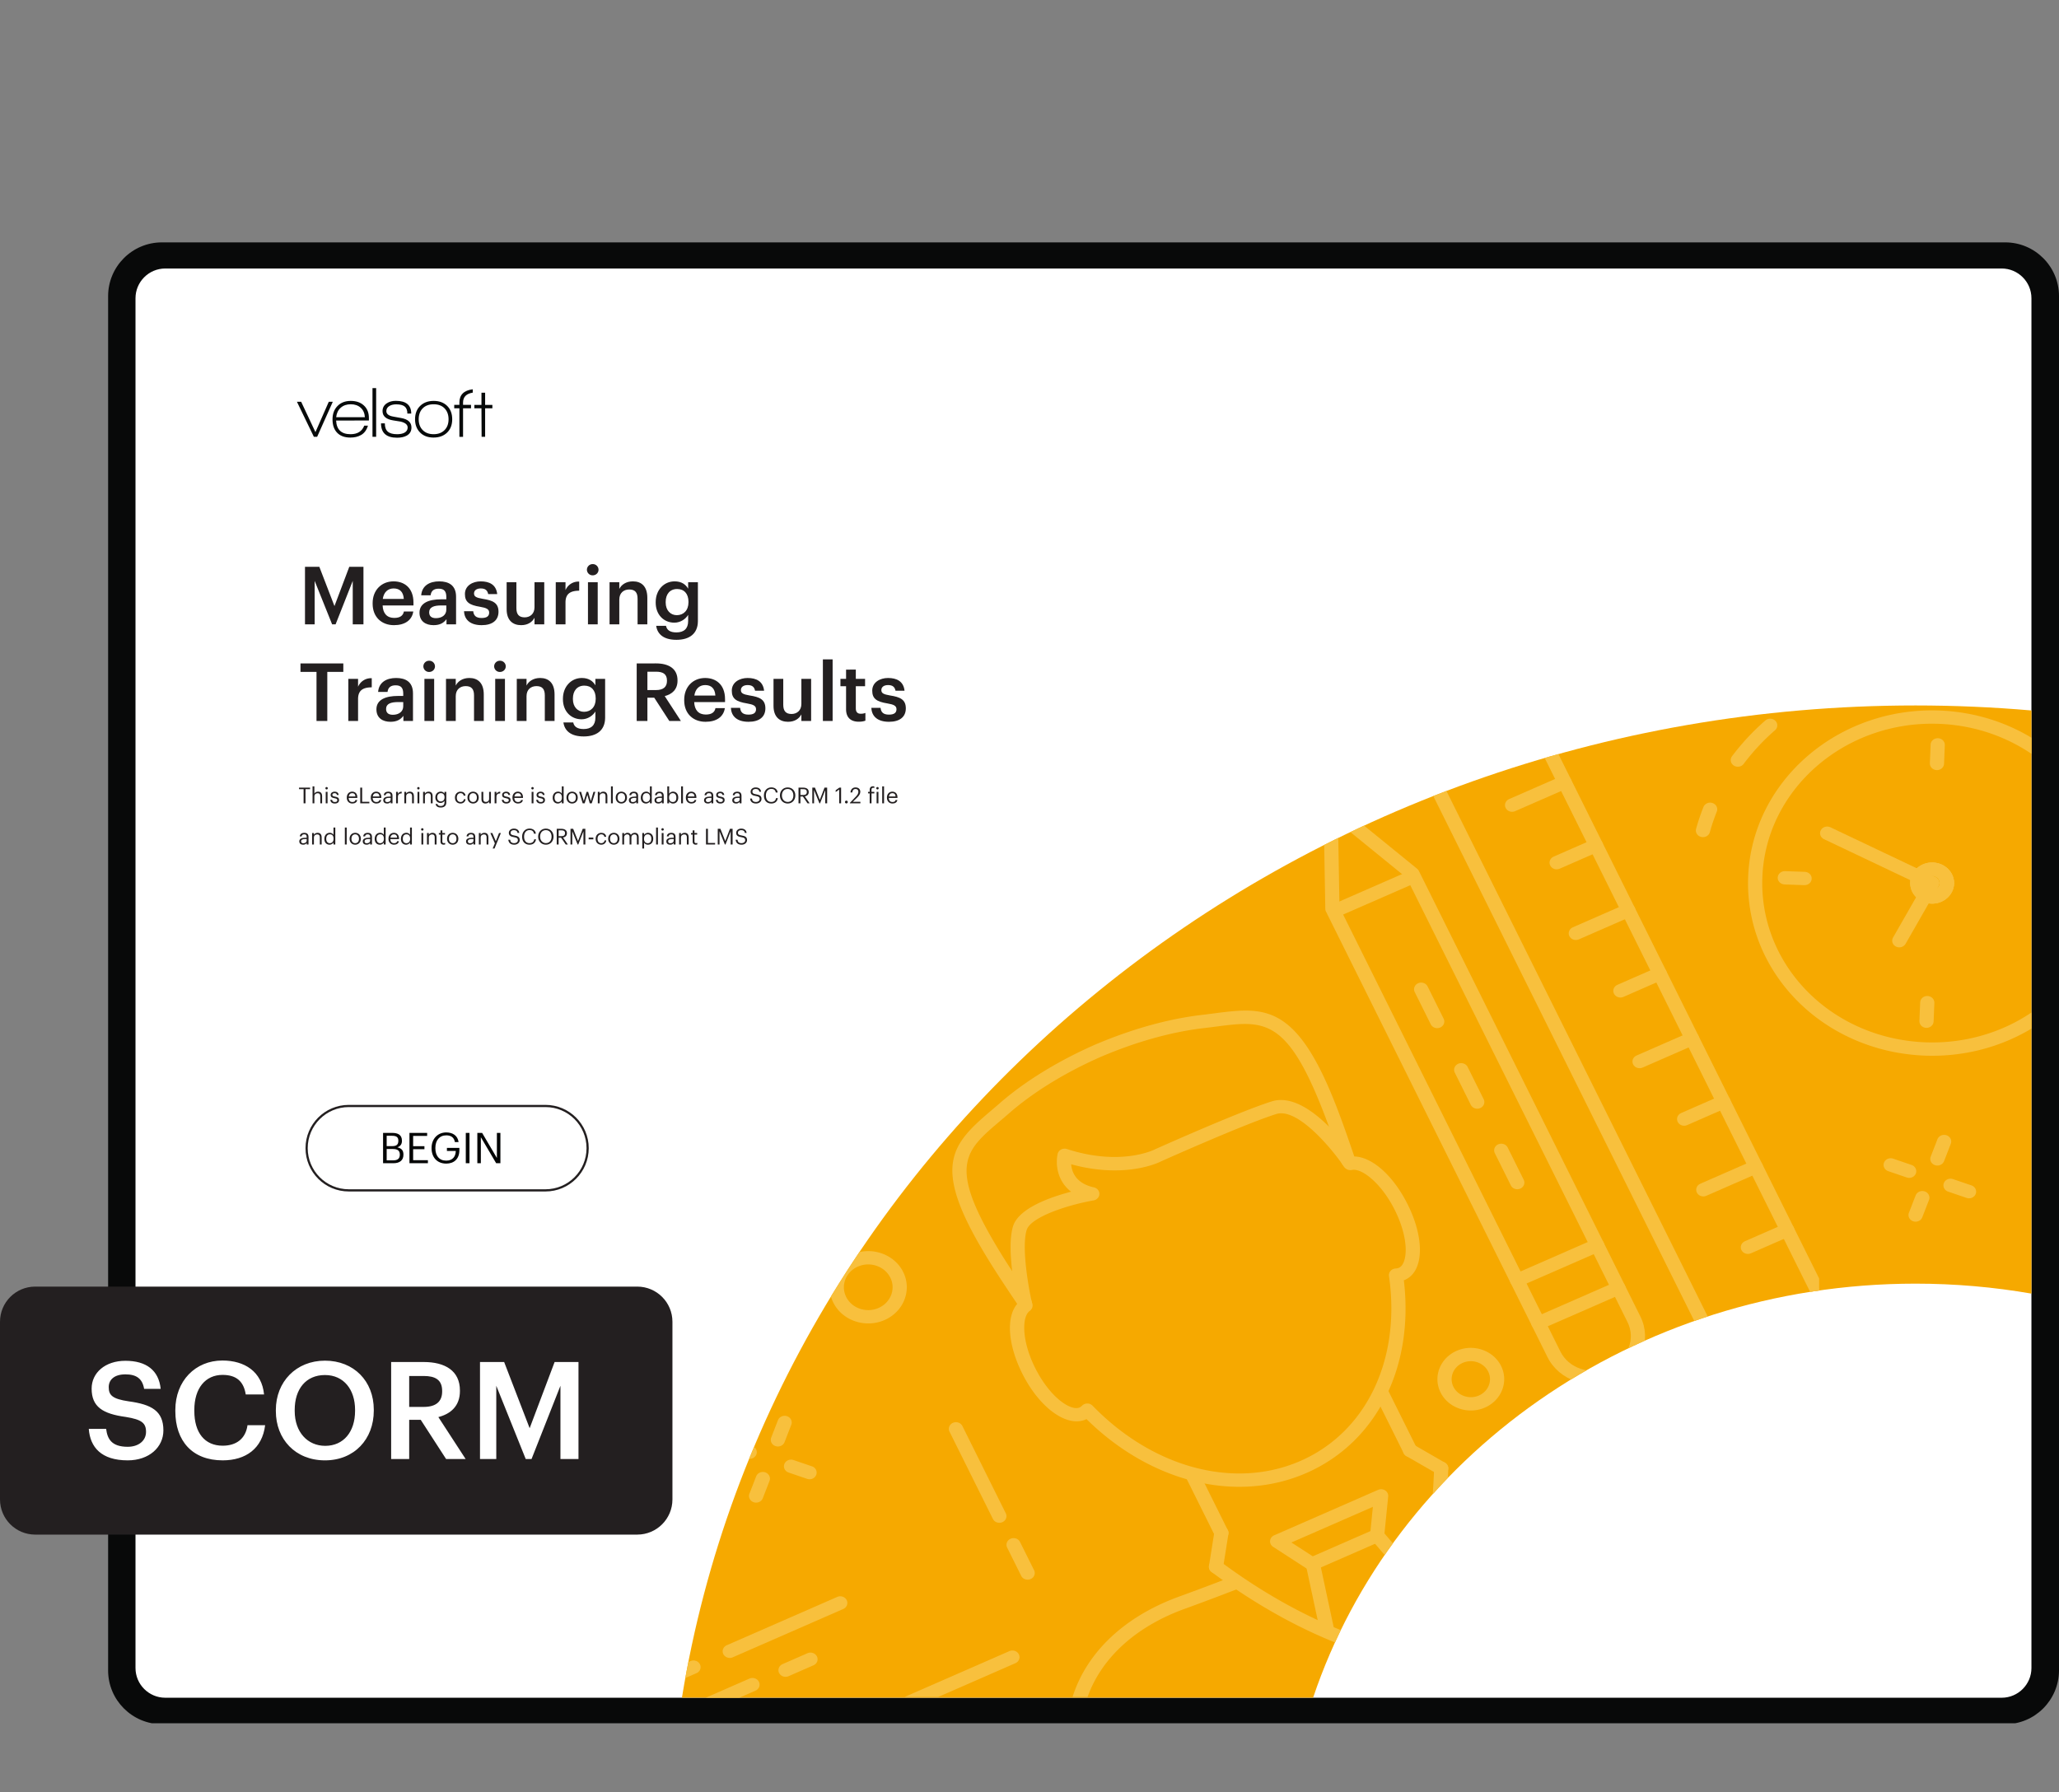 <svg xmlns="http://www.w3.org/2000/svg" xmlns:xlink="http://www.w3.org/1999/xlink" width="1251.275" height="1089.232" viewBox="0 0 938.456 816.924"><rect x="0" y="0" width="938.456" height="816.924" fill="#808080" stroke="none"/><g data-name="Figure"><g data-name="PlacedPDF"><clipPath id="a"><path transform="matrix(1 0 0 -1 0 816.924)" d="M49.276 31.411h889.18v675.032H49.276z"></path></clipPath><g clip-path="url(#a)"><path d="M911.885 778.867H77.768c-11.98 0-21.694-9.712-21.694-21.693V137.02c0-11.982 9.713-21.695 21.694-21.695h834.117c11.981 0 21.694 9.713 21.694 21.695v620.154c0 11.98-9.713 21.693-21.694 21.693" fill="#fff"></path></g><path d="M144.555 199.094h-1.505l-7.719-15.962h1.93l6.51 13.836 6.083-13.836h1.831z" fill="#070a0a"></path><clipPath id="b"><path transform="matrix(1 0 0 -1 0 816.924)" d="M49.276 31.411h889.18v675.032H49.276z"></path></clipPath><g clip-path="url(#b)"><path d="M159.863 184.276c-1.854 0-3.375.523-4.563 1.57-1.19 1.047-1.88 2.486-2.077 4.318h13.083c-.11-1.832-.747-3.27-1.913-4.318-1.167-1.047-2.677-1.57-4.53-1.57m-6.672 7.425c.217 4.143 2.408 6.214 6.574 6.214 3.16 0 5.244-1.296 6.247-3.89h1.7c-.632 2.048-1.711 3.487-3.237 4.316-1.33.741-2.923 1.112-4.776 1.112-2.682 0-4.732-.774-6.15-2.322-1.33-1.44-1.994-3.435-1.994-5.986 0-2.507.757-4.536 2.273-6.084s3.527-2.322 6.035-2.322 4.514.703 6.018 2.11c1.505 1.406 2.258 3.298 2.258 5.674v1.145zM169.773 176.917h1.668v22.177h-1.668zM180.96 199.52c-4.864 0-7.295-2.18-7.295-6.543h1.734c0 1.723.446 2.977 1.341 3.762.893.785 2.311 1.177 4.252 1.177 1.308 0 2.388-.207 3.238-.62 1.047-.546 1.57-1.353 1.57-2.422 0-1.308-1.09-2.213-3.27-2.714-.154-.044-1.244-.219-3.272-.524-3.27-.5-4.906-1.919-4.906-4.252 0-1.526.654-2.715 1.962-3.566 1.112-.74 2.475-1.112 4.09-1.112 4.687 0 7.032 1.941 7.032 5.822h-1.767c0-1.482-.404-2.556-1.21-3.22-.807-.666-2.105-.999-3.892-.999-1.2 0-2.214.24-3.042.72-.96.567-1.44 1.352-1.44 2.355 0 1.308 1.07 2.148 3.206 2.518.567.11 1.722.317 3.467.622 3.184.545 4.776 1.995 4.776 4.35 0 1.657-.72 2.89-2.159 3.696-1.157.633-2.628.95-4.416.95M202.645 186.158c-1.2-1.254-2.867-1.881-5.004-1.881-2.094 0-3.751.616-4.972 1.848-1.222 1.232-1.831 2.895-1.831 4.989 0 2.07.615 3.723 1.847 4.955 1.232 1.232 2.884 1.847 4.956 1.847 2.07 0 3.723-.615 4.956-1.847 1.23-1.232 1.847-2.884 1.847-4.955 0-2.05-.6-3.702-1.8-4.956m-5.036 13.296c-2.595 0-4.65-.774-6.166-2.322s-2.273-3.554-2.273-6.018c0-2.552.779-4.585 2.339-6.101 1.559-1.515 3.614-2.273 6.165-2.273 2.552 0 4.596.758 6.133 2.273 1.538 1.516 2.307 3.549 2.307 6.1 0 2.55-.78 4.579-2.34 6.084-1.558 1.505-3.613 2.257-6.165 2.257M221.112 186.105v12.989h-1.602l-.066-12.99h-3.238v-1.536h3.238v-5.558h1.668v5.558h3.304v1.537zM211.051 183.492c0-2.543 1.472-4.048 4.416-4.518v-1.534c-4.055.51-6.084 2.526-6.084 6.052v1.047h-2.355v1.57h2.355v13.018h1.668v-13.018h3.631v-1.57h-3.63z" fill="#070a0a"></path><path d="M179.295 528.906c2.01 0 2.938-.89 2.938-2.57v-.078c0-1.702-.947-2.514-3.17-2.514h-2.823v5.162zm-.542-6.477c2.03 0 2.804-.734 2.804-2.436v-.077c0-1.566-.909-2.204-2.842-2.204h-2.475v4.717zm-4.156-6.032h4.156c2.572 0 4.447.851 4.447 3.577v.078c0 1.256-.503 2.377-2.088 2.918 2.011.484 2.765 1.508 2.765 3.306v.078c0 2.61-1.779 3.866-4.543 3.866h-4.737zM186.623 516.397h8.062v1.373h-6.38v4.697h5.143v1.373h-5.143v5.007h6.728v1.373h-8.41zM196.697 523.396v-.155c0-4.04 2.726-7.057 6.69-7.057 2.744 0 5.2 1.276 5.625 4.39h-1.682c-.387-2.204-1.895-3.056-3.905-3.056-3.17 0-4.988 2.32-4.988 5.704v.154c0 3.422 1.701 5.665 4.95 5.665 2.996 0 4.291-1.953 4.35-4.408h-4.04v-1.392h5.682v1.025c0 4.002-2.455 6.128-5.993 6.128-4.253 0-6.689-2.958-6.689-6.998M212.301 516.398h1.682v13.823h-1.682zM217.56 516.397h2.185l6.728 11.426v-11.426h1.604v13.823h-1.933l-6.98-11.85v11.85h-1.604z" fill="#030505"></path><path stroke-miterlimit="10" fill="none" stroke="#231f20" d="M158.987 542.6c-10.624 0-19.236-8.611-19.236-19.235 0-10.624 8.612-19.236 19.236-19.236h89.611c10.624 0 19.236 8.612 19.236 19.236s-8.612 19.236-19.236 19.236h-89.61z"></path><path d="M75.313 773.863c-7.428 0-13.555-6.05-13.555-13.555V135.944c0-7.429 6.05-13.555 13.555-13.555h837.03c7.428 0 13.554 6.05 13.554 13.555v624.364h.001c0 7.43-6.05 13.555-13.555 13.555zm863.144-12.368V134.987c0-13.555-11.028-24.506-24.506-24.506H73.781c-13.554 0-24.505 11.027-24.505 24.506V761.42c0 13.554 11.027 24.505 24.505 24.505h840.17c13.478 0 24.429-10.95 24.506-24.429" fill="#080909"></path></g></g><g data-name="Figure"><clipPath id="c"><path transform="matrix(1 0 0 -1 0 816.924)" d="M873.056 495.362c-284.691 0-520.524-196.183-562.245-452.283H598.49c36.764 109.403 145.786 188.733 274.566 188.733 18.053 0 35.716-1.561 52.847-4.543v265.808a611.967 611.967 0 0 1-52.847 2.285z"></path></clipPath><g clip-path="url(#c)"><path d="M938.48 288.963H307.77v584.845H938.48z" fill="#f6a900"></path><path d="m714.467 359.291-23.919 10.462c-1.62.71-3.549.051-4.305-1.47-.755-1.52-.053-3.328 1.567-4.037l23.92-10.462c1.62-.709 3.548-.051 4.304 1.47.756 1.52.054 3.328-1.567 4.037M743.519 417.73 719.6 428.192c-1.62.709-3.549.051-4.305-1.47-.756-1.52-.054-3.329 1.567-4.037l23.92-10.462c1.62-.71 3.548-.051 4.304 1.47.755 1.52.053 3.328-1.567 4.037M772.57 476.17l-23.918 10.461c-1.621.709-3.549.051-4.305-1.47-.756-1.52-.054-3.328 1.567-4.037l23.92-10.462c1.62-.709 3.548-.051 4.303 1.47.756 1.52.054 3.328-1.566 4.037M801.623 534.608l-23.919 10.462c-1.621.71-3.549.051-4.305-1.47-.756-1.52-.054-3.328 1.567-4.037l23.92-10.462c1.62-.709 3.548-.051 4.303 1.47.756 1.52.054 3.328-1.566 4.037M728.802 388.126l-17.937 7.846c-1.62.709-3.548.051-4.304-1.47-.756-1.52-.054-3.329 1.566-4.038l17.937-7.845c1.62-.709 3.549-.051 4.305 1.47.756 1.52.053 3.328-1.567 4.037M757.854 446.565l-17.937 7.846c-1.62.709-3.549.051-4.305-1.47-.755-1.52-.053-3.328 1.567-4.037l17.937-7.846c1.62-.709 3.549-.05 4.304 1.47.756 1.52.054 3.328-1.566 4.037M786.906 505.005l-17.937 7.845c-1.62.709-3.548.051-4.304-1.47-.756-1.52-.054-3.328 1.566-4.037l17.937-7.846c1.62-.708 3.549-.05 4.305 1.47.756 1.52.053 3.328-1.567 4.038M815.958 563.443l-17.937 7.846c-1.62.709-3.549.051-4.305-1.47-.756-1.52-.054-3.329 1.567-4.038l17.937-7.845c1.62-.709 3.548-.051 4.304 1.47.756 1.52.054 3.328-1.566 4.037M612.179 416.876l99.005 199.153c3.79 7.624 13.487 10.934 21.615 7.379l1.12-.49c8.129-3.555 11.658-12.65 7.868-20.274L642.782 403.49zm124.478 211.55-1.12.49c-11.366 4.97-24.924.342-30.224-10.319L604.94 416.691c-.756-1.521-.054-3.329 1.566-4.038l36.474-15.954c1.621-.708 3.549-.05 4.305 1.47l100.374 201.907c5.3 10.66.365 23.378-11.001 28.35" fill="#f8c03d"></path><path d="M645.138 401.027c-1.124.492-2.496.353-3.495-.458l-31.807-25.877.689 39.489c.026 1.677-1.4 3.064-3.187 3.087-1.79.028-3.262-1.31-3.29-2.988l-.809-46.29c-.038-2.4 3.429-3.917 5.363-2.346l37.286 30.335c1.352 1.1 1.498 3.018.325 4.286a3.23 3.23 0 0 1-1.075.762M739.016 589.872l-36.478 15.955c-1.62.709-3.548.051-4.304-1.47-.756-1.52-.054-3.328 1.567-4.037l36.477-15.956c1.62-.708 3.549-.05 4.305 1.47.756 1.52.054 3.329-1.567 4.038M729.326 570.38l-36.477 15.955c-1.621.71-3.549.052-4.305-1.469-.756-1.52-.054-3.329 1.567-4.038l36.478-15.955c1.62-.709 3.548-.05 4.304 1.47.756 1.52.054 3.328-1.567 4.037M656.415 468.368c-1.62.709-3.549.05-4.305-1.47l-7.3-14.686c-.757-1.52-.055-3.329 1.566-4.038 1.62-.709 3.549-.05 4.304 1.47l7.301 14.686c.756 1.52.054 3.328-1.566 4.038m18.252 36.715c-1.621.708-3.549.05-4.305-1.47l-7.3-14.686c-.757-1.52-.054-3.329 1.566-4.038 1.62-.708 3.549-.05 4.305 1.47l7.3 14.686c.756 1.52.054 3.328-1.566 4.038m18.252 36.714c-1.62.71-3.549.052-4.305-1.47l-7.3-14.685c-.756-1.52-.055-3.33 1.566-4.038 1.62-.709 3.549-.051 4.305 1.47l7.3 14.686c.757 1.52.055 3.329-1.566 4.037M342.548 569.144a3.402 3.402 0 0 1-1.033.268c-3.672.36-7.409.548-11.107.555-1.79.004-3.242-1.354-3.247-3.031-.002-1.678 1.449-3.044 3.233-3.045 3.479-.008 6.993-.184 10.448-.523 1.779-.175 3.372 1.037 3.557 2.706.149 1.323-.634 2.538-1.851 3.07M791.952 349.493c1.06.038 2.119-.413 2.775-1.288a99.646 99.646 0 0 1 14.295-15.345c1.31-1.14 1.388-3.063.172-4.294-1.217-1.229-3.267-1.303-4.58-.16a105.986 105.986 0 0 0-15.186 16.302c-1.029 1.373-.677 3.268.787 4.234.53.35 1.132.53 1.737.551M776.064 381.591c1.486.053 2.863-.862 3.255-2.267a92.588 92.588 0 0 1 3.161-9.362c.627-1.571-.223-3.322-1.899-3.91-1.666-.59-3.539.21-4.168 1.781a98.343 98.343 0 0 0-3.362 9.952c-.452 1.623.582 3.284 2.314 3.709.234.058.467.089.7.097M637.833 756.666a3.428 3.428 0 0 1-3.041-.15c-1.532-.863-2.027-2.729-1.108-4.167.062-.098 6.297-9.971 11.77-28.697 4.87-16.624 7.617-34.937 8.17-54.435.043-1.677 1.539-3.001 3.322-2.957 1.789.045 3.2 1.441 3.152 3.119-.563 19.986-3.388 38.787-8.397 55.882-5.734 19.622-12.194 29.798-12.467 30.221a3.158 3.158 0 0 1-1.401 1.184" fill="#f8c03d"></path><path d="M637.825 756.67a3.422 3.422 0 0 1-1.864.247c-1.498-.22-37.262-5.763-83.732-40.354-1.4-1.044-1.636-2.955-.524-4.269 1.12-1.315 3.15-1.536 4.552-.492 45.005 33.503 80.354 39.059 80.705 39.11 1.766.262 2.974 1.816 2.697 3.473-.175 1.039-.89 1.871-1.834 2.284M598.337 709.398l26.284-11.496 1.11-11.045-37.127 16.24zm30.703-6.725-29.647 12.967a3.423 3.423 0 0 1-3.209-.253l-15.915-10.301c-.956-.618-1.486-1.67-1.388-2.755.098-1.086.806-2.039 1.86-2.5l47.379-20.723a3.42 3.42 0 0 1 3.236.27c.95.628 1.467 1.684 1.357 2.769l-1.817 18.058c-.108 1.073-.814 2.012-1.856 2.468" fill="#f8c03d"></path><path d="M649.95 727.218c-1.325.58-2.945.259-3.899-.858l-20.91-24.544c-1.117-1.31-.889-3.223.508-4.27 1.399-1.048 3.436-.834 4.554.476l20.91 24.544c1.117 1.311.888 3.223-.509 4.27a3.279 3.279 0 0 1-.655.382M606.335 746.295c-.229.1-.473.176-.732.225-1.753.33-3.463-.735-3.815-2.38l-6.601-30.802c-.35-1.646.784-3.247 2.537-3.578 1.753-.33 3.463.735 3.815 2.38l6.601 30.802c.3 1.403-.48 2.773-1.805 3.353M494.216 640.034a3.413 3.413 0 0 1 1.394-.284 3.344 3.344 0 0 1 2.372.994c27.543 28.417 64.732 38.296 94.744 25.17 30.012-13.128 45.848-46.2 40.345-84.258-.12-.84.138-1.689.713-2.342a3.314 3.314 0 0 1 2.316-1.1c.614-.032 1.032-.123 1.493-.325 3.849-1.683 5.014-12.486-1.831-26.256-6.039-12.147-15.006-19.284-19.592-18.33-1.289.268-2.622-.224-3.372-1.244l-.946-1.29a2.906 2.906 0 0 1-.414-.792l-.573-1.672c-3.116-9.088-6.338-18.487-10.094-27.464-15.377-36.932-25.82-35.58-46.626-32.885-1.87.242-3.809.493-5.828.728-14.703 1.746-30.981 6.333-47.066 13.265-15.965 7.087-30.174 15.834-41.06 25.283a403.957 403.957 0 0 1-4.334 3.714c-15.572 13.218-23.39 19.852-3.114 54.636 4.906 8.451 10.494 16.786 15.897 24.846l1.042 1.553c.165.248.294.516.377.799l.447 1.509c.357 1.195-.097 2.473-1.147 3.228-3.728 2.682-3.663 13.714 2.376 25.861 6.845 13.77 16.417 19.876 20.266 18.192.459-.2.802-.442 1.223-.863.285-.284.623-.511.992-.673m101.248 31.386c-31.9 13.953-70.975 4.298-100.262-24.558-8.477 4.174-21.338-4.818-29.338-20.916-6.55-13.175-7.323-25.625-2.243-31.591l-.464-.692c-5.457-8.14-11.1-16.556-16.101-25.17-21.713-37.25-13.405-46.894 4.454-62.052 1.378-1.17 2.808-2.383 4.275-3.663 14.362-12.467 31.163-21.203 42.728-26.336 11.662-5.026 29.596-11.483 48.998-13.787 1.998-.233 3.908-.481 5.749-.72 21.865-2.83 36.31-4.701 53.544 36.69 3.828 9.151 7.082 18.642 10.228 27.82l.24.702c8.139.183 17.81 8.741 24.361 21.918 7.86 15.81 7.3 30.569-1.303 34.332-.158.07-.317.134-.475.195 4.74 39.592-12.491 73.875-44.391 87.828" fill="#f8c03d"></path><path d="M468.59 597.408a3.408 3.408 0 0 1-.686.216c-1.75.355-3.474-.687-3.852-2.328-.235-1.021-5.728-25.162-2.348-36.279 2.49-8.2 16.703-13.258 26.477-15.816-6.522-5.03-7.096-12.813-6.129-17.2.189-.856.762-1.594 1.573-2.026a3.438 3.438 0 0 1 2.66-.229c24.68 8.021 39.912.252 40.073.17 1.776-.803 38.704-17.322 53.307-21.882 16.51-5.158 36.06 23.058 38.235 26.291.954 1.419.5 3.295-1.012 4.19-1.5.887-3.51.471-4.469-.947-4.814-7.152-20.789-26.868-30.708-23.77-14.224 4.442-51.98 21.334-52.359 21.504-.473.261-15.89 8.301-41.134 1.4.292 3.554 2.19 8.731 10.368 10.528 1.494.328 2.537 1.593 2.5 3.03-.039 1.44-1.151 2.656-2.65 2.916-11.566 2.002-28.68 7.516-30.501 13.506-2.44 8.025.942 26.781 2.45 33.33.326 1.414-.453 2.809-1.795 3.396M644.083 663.89c-1.62.71-3.548.051-4.305-1.47l-12.847-25.843c-.756-1.52-.054-3.328 1.567-4.037 1.62-.709 3.548-.05 4.304 1.47l12.848 25.842c.756 1.521.053 3.33-1.567 4.038M558.051 701.52c-1.62.71-3.548.051-4.305-1.47L540.9 674.208c-.756-1.52-.054-3.328 1.567-4.037 1.62-.71 3.549-.051 4.304 1.47l12.848 25.842c.756 1.521.054 3.329-1.567 4.038M736.767 692.087l-57.74 25.255c-1.62.709-3.548.051-4.304-1.47-.756-1.52-.054-3.329 1.567-4.037l57.74-25.256c1.62-.708 3.548-.05 4.304 1.47.756 1.52.054 3.329-1.567 4.038" fill="#f8c03d"></path><path d="M555.61 716.937a3.413 3.413 0 0 1-1.842.25c-1.77-.246-2.991-1.79-2.73-3.45l2.44-15.416c.264-1.663 1.915-2.807 3.679-2.56 1.77.247 2.991 1.791 2.73 3.451l-2.44 15.416c-.166 1.05-.885 1.893-1.837 2.31M658.243 672.046a3.427 3.427 0 0 1-3.067-.164l-14.158-8.156c-1.523-.88-2-2.75-1.063-4.18.93-1.425 2.925-1.876 4.455-.999l14.157 8.157c1.524.879 2 2.75 1.064 4.18a3.16 3.16 0 0 1-1.388 1.162M800.447 712.918c-1.267.555-2.823.29-3.795-.743a2065.56 2065.56 0 0 0-30.24-31.441c-21.44-22.1-54.194-25.541-85.461-8.996a1213.383 1213.383 0 0 1-22.831 11.438c-1.57.77-3.543.194-4.369-1.293-.824-1.49-.207-3.324 1.381-4.098 7.6-3.708 15.157-7.494 22.671-11.358 34.02-17.991 69.816-14.092 93.386 10.203a2062.378 2062.378 0 0 1 30.318 31.522c1.184 1.257 1.058 3.177-.283 4.288a3.268 3.268 0 0 1-.777.478M441.253 361.22c-1.62.709-3.548.05-4.305-1.47l-19.776-39.782c-.756-1.52-.054-3.329 1.567-4.037 1.62-.71 3.548-.052 4.304 1.47l19.777 39.78c.756 1.522.054 3.33-1.567 4.039M454.144 387.15c-1.62.708-3.549.05-4.305-1.47l-6.398-12.871c-.756-1.52-.055-3.33 1.566-4.038 1.62-.709 3.549-.05 4.305 1.47l6.398 12.87c.756 1.521.054 3.33-1.566 4.038M456.856 693.84c-1.62.71-3.548.05-4.305-1.47l-19.777-39.782c-.756-1.52-.054-3.33 1.567-4.038 1.62-.709 3.549-.051 4.305 1.47l19.777 39.782c.756 1.521.054 3.329-1.567 4.038M469.746 719.77c-1.62.708-3.548.05-4.305-1.47l-6.398-12.872c-.756-1.52-.054-3.328 1.567-4.037 1.62-.709 3.548-.05 4.304 1.47l6.399 12.87c.756 1.521.054 3.329-1.567 4.038M453.303 445.452a3.427 3.427 0 0 1-2.477.101l-8.426-2.876c-1.681-.573-2.549-2.317-1.936-3.894.612-1.577 2.47-2.39 4.15-1.816l8.427 2.876c1.681.574 2.549 2.317 1.936 3.894a3.112 3.112 0 0 1-1.674 1.715M480.584 454.766a3.427 3.427 0 0 1-2.476.101l-8.427-2.876c-1.68-.573-2.548-2.317-1.935-3.894.612-1.577 2.47-2.39 4.15-1.816l8.427 2.876c1.682.574 2.548 2.317 1.936 3.894a3.112 3.112 0 0 1-1.675 1.715M456.232 465.418a3.426 3.426 0 0 1-2.477.1c-1.681-.573-2.548-2.317-1.936-3.893l3.068-7.904c.612-1.576 2.47-2.39 4.151-1.815 1.681.574 2.548 2.317 1.936 3.894l-3.068 7.903a3.115 3.115 0 0 1-1.674 1.715M466.161 439.827a3.426 3.426 0 0 1-2.476.102c-1.681-.574-2.549-2.318-1.936-3.895l3.067-7.903c.613-1.576 2.47-2.39 4.152-1.815 1.681.573 2.548 2.317 1.936 3.894l-3.068 7.903a3.115 3.115 0 0 1-1.675 1.714M871.535 536.62a3.426 3.426 0 0 1-2.476.102l-8.425-2.877c-1.681-.574-2.548-2.317-1.936-3.894.613-1.577 2.47-2.39 4.151-1.816l8.425 2.877c1.681.574 2.548 2.318 1.936 3.894a3.115 3.115 0 0 1-1.675 1.715M898.82 545.934a3.427 3.427 0 0 1-2.477.102l-8.427-2.876c-1.68-.574-2.548-2.317-1.935-3.894.612-1.577 2.47-2.39 4.15-1.816l8.427 2.876c1.681.573 2.548 2.317 1.936 3.894a3.112 3.112 0 0 1-1.675 1.714M874.467 556.586a3.427 3.427 0 0 1-2.477.102c-1.681-.574-2.548-2.318-1.936-3.894l3.066-7.903c.612-1.577 2.47-2.39 4.15-1.816 1.682.574 2.55 2.317 1.937 3.894l-3.066 7.903a3.112 3.112 0 0 1-1.674 1.714M884.396 530.996a3.426 3.426 0 0 1-2.477.1c-1.68-.573-2.548-2.317-1.935-3.893l3.067-7.904c.613-1.576 2.47-2.39 4.152-1.815 1.68.573 2.548 2.317 1.935 3.894l-3.067 7.903a3.115 3.115 0 0 1-1.675 1.715M343.061 664.68a3.427 3.427 0 0 1-2.476.102l-8.427-2.876c-1.68-.573-2.548-2.317-1.936-3.894.612-1.577 2.47-2.39 4.151-1.816l8.427 2.876c1.681.574 2.548 2.317 1.935 3.894a3.112 3.112 0 0 1-1.674 1.715M370.343 673.995a3.426 3.426 0 0 1-2.477.1l-8.424-2.876c-1.681-.573-2.548-2.317-1.936-3.894.612-1.576 2.47-2.39 4.151-1.815l8.425 2.876c1.681.574 2.548 2.317 1.936 3.894a3.115 3.115 0 0 1-1.675 1.715M345.99 684.647a3.426 3.426 0 0 1-2.476.101c-1.681-.573-2.549-2.317-1.936-3.894l3.067-7.903c.613-1.577 2.47-2.39 4.152-1.816 1.68.574 2.548 2.318 1.936 3.894l-3.068 7.904a3.115 3.115 0 0 1-1.675 1.714M355.922 659.056a3.427 3.427 0 0 1-2.477.101c-1.681-.574-2.548-2.317-1.936-3.894l3.066-7.903c.612-1.577 2.47-2.39 4.151-1.816 1.681.574 2.548 2.318 1.936 3.894l-3.066 7.903a3.112 3.112 0 0 1-1.674 1.715M537.868 388.72c-4.37 1.91-6.266 6.8-4.229 10.898s7.25 5.878 11.62 3.967c4.368-1.911 6.265-6.8 4.228-10.899-2.038-4.098-7.25-5.878-11.62-3.967m10.129 20.373c-7.607 3.327-16.681.23-20.228-6.906-3.547-7.135-.245-15.647 7.362-18.974s16.681-.23 20.228 6.906c3.548 7.135.245 15.647-7.362 18.974M666.678 621.23c-4.37 1.912-6.266 6.801-4.23 10.9 2.038 4.098 7.25 5.877 11.62 3.966 4.369-1.91 6.266-6.8 4.229-10.898-2.038-4.099-7.25-5.878-11.62-3.967m10.129 20.373c-7.607 3.327-16.681.229-20.229-6.906-3.547-7.136-.244-15.648 7.363-18.975 7.606-3.327 16.68-.229 20.228 6.907 3.547 7.135.244 15.647-7.362 18.974M391.035 577.329c-5.546 2.426-7.954 8.633-5.368 13.836 2.587 5.203 9.204 7.462 14.75 5.037 5.549-2.428 7.956-8.634 5.37-13.837-2.587-5.203-9.204-7.463-14.752-5.036m12.12 24.38c-8.784 3.842-19.262.263-23.359-7.976-4.096-8.24-.282-18.069 8.502-21.911 8.783-3.842 19.264-.265 23.36 7.974 4.097 8.24.281 18.07-8.503 21.912M384.341 733.41l-50.359 22.027c-1.62.71-3.548.052-4.304-1.47-.756-1.52-.054-3.328 1.567-4.037l50.359-22.026c1.62-.71 3.548-.051 4.304 1.47.756 1.52.054 3.328-1.567 4.037M317.452 762.668l-16.293 7.126c-1.62.71-3.549.052-4.305-1.47-.756-1.52-.053-3.328 1.567-4.037l16.294-7.126c1.62-.71 3.548-.051 4.304 1.469.756 1.52.054 3.329-1.567 4.038M344.332 770.643l-35.115 15.36c-1.621.708-3.549.05-4.305-1.47-.756-1.521-.054-3.329 1.567-4.038l35.115-15.36c1.62-.708 3.548-.05 4.304 1.47.756 1.521.054 3.33-1.566 4.038M370.773 759.078l-11.36 4.969c-1.62.709-3.548.05-4.304-1.47-.756-1.52-.055-3.329 1.566-4.038l11.36-4.969c1.621-.708 3.55-.05 4.305 1.47.756 1.52.054 3.329-1.567 4.038M877.49 401.143a2.512 2.512 0 0 0-.348 1.23c-.052 1.287.654 2.442 2.064 3.129.303.175.769.286 1.277.305 1.945.069 3.587-1.359 3.662-3.184.072-1.798-1.45-3.316-3.396-3.386-1.361-.048-2.609.641-3.26 1.906m-1.457 9.652c-3.457-1.662-5.513-4.978-5.364-8.653.057-1.404.44-2.722 1.059-3.77 1.685-3.304 5.323-5.348 9.268-5.207 5.515.197 9.832 4.544 9.623 9.689-.21 5.173-4.867 9.222-10.382 9.025-1.633-.058-3.16-.473-4.204-1.084" fill="#f8c03d"></path><path d="M877.49 401.143a2.512 2.512 0 0 0-.348 1.23c-.052 1.287.654 2.442 2.064 3.129.303.175.769.286 1.277.305 1.945.069 3.587-1.359 3.662-3.184.072-1.798-1.45-3.316-3.396-3.386-1.361-.048-2.609.641-3.26 1.906m-1.457 9.652c-3.457-1.662-5.513-4.978-5.364-8.653.057-1.404.44-2.722 1.059-3.77 1.685-3.304 5.323-5.348 9.268-5.207 5.515.197 9.832 4.544 9.623 9.689-.21 5.173-4.867 9.222-10.382 9.025-1.633-.058-3.16-.473-4.204-1.084M882.712 351.031c1.787.064 3.292-1.243 3.36-2.92l.343-8.461c.068-1.677-1.326-3.088-3.113-3.152-1.787-.064-3.293 1.244-3.36 2.92l-.344 8.462c-.067 1.676 1.327 3.088 3.114 3.151" fill="#f8c03d"></path><path d="M880.5 405.548c1.226.044 2.424-.57 3.015-1.664.808-1.497.169-3.324-1.428-4.083l-47.84-22.72c-1.598-.758-3.545-.156-4.353 1.339-.807 1.497-.168 3.325 1.428 4.083l47.84 22.72c.429.204.887.31 1.337.325M877.948 468.525c1.787.064 3.292-1.244 3.36-2.92l.343-8.46c.068-1.678-1.327-3.089-3.114-3.153-1.786-.063-3.292 1.244-3.36 2.921l-.343 8.46c-.067 1.677 1.327 3.088 3.114 3.152M813.362 403.153l9.02.322c1.788.063 3.293-1.244 3.36-2.92.069-1.678-1.326-3.089-3.113-3.153l-9.021-.322c-1.787-.063-3.292 1.245-3.36 2.921-.068 1.677 1.327 3.088 3.114 3.152" fill="#f8c03d"></path><path d="M865.54 431.829c1.197.042 2.372-.542 2.979-1.6l15.046-26.277c.847-1.478.255-3.32-1.32-4.113-1.577-.792-3.54-.24-4.388 1.238l-15.046 26.278c-.847 1.478-.255 3.32 1.32 4.114.45.226.93.343 1.409.36" fill="#f8c03d"></path><path d="M884.144 402.623c-.074 1.825-1.716 3.253-3.661 3.183-.508-.017-.974-.129-1.277-.304a4.034 4.034 0 0 0-.22-.116c-1.19-.571-1.896-1.726-1.844-3.013.02-.472.125-.852.347-1.23.651-1.265 1.899-1.954 3.26-1.906 1.945.07 3.468 1.588 3.395 3.386m6.474.231c.209-5.146-4.108-9.492-9.623-9.689-3.945-.14-7.583 1.903-9.268 5.206-.62 1.048-1.001 2.368-1.058 3.771-.148 3.638 1.863 6.923 5.258 8.6 1.238.688 2.725 1.08 4.31 1.137 5.514.196 10.171-3.852 10.381-9.025" fill="#f8c03d"></path><path d="M796.785 399.506c1.758-43.359 40.795-77.292 87.02-75.643 15.502.553 29.87 5.038 42.063 12.383l4.92 10.964c-12.786-10.215-29.178-16.631-47.229-17.275-42.656-1.522-78.678 29.791-80.3 69.803-1.438 35.446 24.328 66.502 61.244 73.843 4.464.861 8.896 1.376 13.17 1.528 35.834 1.278 67.687-20.416 77.463-52.765a67.962 67.962 0 0 0 2.755-14.72l4.903 10.929a73.322 73.322 0 0 1-1.426 5.456c-10.593 35.048-45.11 58.558-83.941 57.173-4.63-.166-9.417-.72-14.248-1.653-40.029-7.959-67.951-41.613-66.394-80.023M802.015 708.879c-.756-1.52-2.684-2.179-4.304-1.47l-151.122 66.1h15.33l138.53-60.593c1.62-.708 2.322-2.516 1.566-4.037M495.697 773.509c6.363-17.826 22.14-32.378 45.09-40.46a1238.808 1238.808 0 0 0 23.074-8.688c1.658-.64 2.44-2.418 1.755-3.969-.683-1.55-2.578-2.288-4.23-1.647a1230.647 1230.647 0 0 1-22.914 8.627c-25.739 9.07-43.167 25.732-49.62 46.137zM427.623 773.509l35.179-15.387c1.62-.709 2.322-2.517 1.566-4.037-.756-1.521-2.684-2.179-4.305-1.47l-47.768 20.894zM829.125 622.125l-4.79 2.096c-1.62.708-2.323 2.517-1.567 4.037.756 1.521 2.684 2.179 4.305 1.47l2.052-.898z" fill="#f8c03d"></path><path d="m829.125 693.669-3.491 1.527-171.48-344.938 42.917-18.771 132.054 265.632v-14.378L701.573 326.165c-.756-1.52-2.684-2.179-4.305-1.47l-48.788 21.34c-1.62.709-2.322 2.517-1.566 4.038l174.218 350.445c.755 1.52 2.683 2.178 4.304 1.47l3.69-1.614z" fill="#f8c03d"></path><path d="M829.125 587.264c-.4.021-.803.107-1.188.276l-23.92 10.462c-1.62.709-2.322 2.517-1.566 4.037.756 1.521 2.684 2.179 4.305 1.47l22.37-9.784z" fill="#f8c03d"></path></g></g><symbol id="d"><path d="M0 0h.12v.54L.337 0H.38l.213.54V0h.133v.715H.55L.366.227.178.715H0V0z"></path></symbol><symbol id="e"><path d="M.265 0c.134 0 .223.06.24.17H.388C.379.119.341.09.268.09c-.09 0-.14.056-.144.155h.383V.28C.507.467.39.544.26.544.111.544 0 .436 0 .274V.266C0 .101.111 0 .265 0M.126.326c.012.081.061.13.134.13.075 0 .121-.04.127-.13H.126z"></path></symbol><symbol id="f"><path d="M.175 0c.08 0 .126.029.16.074V.01h.119v.343c0 .143-.092.191-.209.191C.128.544.031.493.021.371h.117c.006.052.037.082.1.082.071 0 .095-.035.095-.105V.321H.268C.118.321 0 .277 0 .155 0 .046.079 0 .175 0m.029.087C.144.087.12.116.12.16c0 .064.059.085.151.085h.062V.193C.333.126.278.087.204.087z"></path></symbol><symbol id="g"><path d="M.219 0c.134 0 .209.061.209.167 0 .111-.073.141-.196.16C.149.341.124.356.124.394c0 .037.031.062.083.062C.263.456.29.434.3.386h.112C.399.504.314.544.207.544.109.544.011.492.011.387.011.289.062.25.2.228.277.215.312.199.312.156.312.112.283.089.218.089.147.089.12.12.114.173H0C.005.062.084 0 .219 0z"></path></symbol><symbol id="h"><path d="M.18 0c.085 0 .14.041.166.092V.01h.121v.523H.346V.222C.346.139.289.097.224.097c-.07 0-.103.036-.103.115v.321H0V.198C0 .059.077 0 .18 0z"></path></symbol><symbol id="i"><path d="M0 0h.121v.272c0 .111.064.145.17.146v.113a.174.174 0 0 1-.17-.106v.098H0V0z"></path></symbol><symbol id="j"><path d="M.013 0h.121v.523H.013V0m.059.609c.04 0 .072.03.072.069a.07.07 0 0 1-.072.07A.07.07 0 0 1 0 .678.07.07 0 0 1 .072.609z"></path></symbol><symbol id="k"><path d="M0 0h.121v.308c0 .083.055.125.123.125.072 0 .104-.036.104-.115V0h.121v.329C.469.473.395.534.29.534.204.534.146.491.121.44v.083H0V0z"></path></symbol><symbol id="l"><path d="M.258 0C.42 0 .523.077.524.231v.484H.403v-.08C.373.687.321.726.235.726.1.726 0 .616 0 .469V.462C0 .311.101.213.232.213.309.213.374.26.403.31V.233C.403.139.351.092.257.092c-.079 0-.119.03-.129.082H.006C.02.074.094 0 .258 0m.004.306c-.078 0-.138.06-.138.157v.008c0 .095.052.16.142.16.087 0 .141-.059.141-.158V.466c0-.1-.061-.16-.145-.16z"></path></symbol><symbol id="m"><path d="M0 0z"></path></symbol><use xlink:href="#d" transform="matrix(36.704 0 0 -36.704 139.01 284.596)" fill="#231f20"></use><use xlink:href="#e" transform="matrix(36.704 0 0 -36.704 169.841 284.963)" fill="#231f20"></use><use xlink:href="#f" transform="matrix(36.704 0 0 -36.704 191.203 284.963)" fill="#231f20"></use><use xlink:href="#g" transform="matrix(36.704 0 0 -36.704 211.5 284.963)" fill="#231f20"></use><use xlink:href="#h" transform="matrix(36.704 0 0 -36.704 230.917 284.963)" fill="#231f20"></use><use xlink:href="#i" transform="matrix(36.704 0 0 -36.704 253.306 284.596)" fill="#231f20"></use><use xlink:href="#j" transform="matrix(36.704 0 0 -36.704 267.51 284.596)" fill="#231f20"></use><use xlink:href="#k" transform="matrix(36.704 0 0 -36.704 277.825 284.596)" fill="#231f20"></use><use xlink:href="#l" transform="matrix(36.704 0 0 -36.704 298.856 291.643)" fill="#231f20"></use><use xlink:href="#m" transform="matrix(36.704 0 0 -36.704 320.732 284.596)" fill="#231f20"></use></g><g data-name="P"><symbol id="n"><path d="M.199 0h.134v.61h.199v.105H0V.61h.199V0z"></path></symbol><symbol id="o"><path d="M0 0h.133v.289h.085L.405 0h.144L.348.309c.089.023.159.08.159.192v.004c0 .146-.11.21-.267.21H0V0m.133.384v.228H.24c.085 0 .136-.028.136-.11V.498C.376.422.329.384.24.384H.133z"></path></symbol><symbol id="p"><path d="M0 0h.121v.765H0V0z"></path></symbol><symbol id="q"><path d="M.228 0C.265 0 .291.006.31.013v.096a.149.149 0 0 0-.059-.01c-.038 0-.06.021-.06.067v.275h.115v.091H.191v.115H.07V.532H0V.441h.07V.155C.07.056.124 0 .228 0z"></path></symbol><use xlink:href="#n" transform="matrix(36.704 0 0 -36.704 136.954 328.64)" fill="#231f20"></use><use xlink:href="#i" transform="matrix(36.704 0 0 -36.704 158.757 328.64)" fill="#231f20"></use><use xlink:href="#f" transform="matrix(36.704 0 0 -36.704 171.566 329.008)" fill="#231f20"></use><use xlink:href="#j" transform="matrix(36.704 0 0 -36.704 192.965 328.64)" fill="#231f20"></use><use xlink:href="#k" transform="matrix(36.704 0 0 -36.704 203.279 328.64)" fill="#231f20"></use><use xlink:href="#j" transform="matrix(36.704 0 0 -36.704 225.228 328.64)" fill="#231f20"></use><use xlink:href="#k" transform="matrix(36.704 0 0 -36.704 235.542 328.64)" fill="#231f20"></use><use xlink:href="#l" transform="matrix(36.704 0 0 -36.704 256.573 335.688)" fill="#231f20"></use><use xlink:href="#m" transform="matrix(36.704 0 0 -36.704 278.449 328.64)" fill="#231f20"></use><use xlink:href="#o" transform="matrix(36.704 0 0 -36.704 290.194 328.64)" fill="#231f20"></use><use xlink:href="#e" transform="matrix(36.704 0 0 -36.704 311.85 329.008)" fill="#231f20"></use><use xlink:href="#g" transform="matrix(36.704 0 0 -36.704 333.138 329.008)" fill="#231f20"></use><use xlink:href="#h" transform="matrix(36.704 0 0 -36.704 352.554 329.008)" fill="#231f20"></use><use xlink:href="#p" transform="matrix(36.704 0 0 -36.704 375.054 328.64)" fill="#231f20"></use><use xlink:href="#q" transform="matrix(36.704 0 0 -36.704 383.055 328.971)" fill="#231f20"></use><use xlink:href="#g" transform="matrix(36.704 0 0 -36.704 397.15 329.008)" fill="#231f20"></use></g><g data-name="P"><symbol id="r"><path d="M.208 0h.087v.644h.208v.071H0V.644h.208V0z"></path></symbol><symbol id="s"><path d="M0 0h.083v.317c0 .094.069.143.146.143C.313.46.352.419.352.327V0h.083v.321c0 .152-.076.211-.184.211C.165.532.107.489.083.44v.333H0V0z"></path></symbol><symbol id="t"><path d="M.015 0h.083v.523H.015V0m.04.632c.03 0 .055.025.055.055S.085.742.055.742A.055.055 0 0 1 0 .687C0 .657.025.632.055.632z"></path></symbol><symbol id="u"><path d="M.205 0c.127 0 .192.064.192.159C.397.27.321.294.213.314.117.331.091.35.091.397c0 .045.039.075.099.075C.256.472.288.447.3.39h.08C.366.503.285.541.191.541.109.541.014.491.014.394.014.303.06.265.196.24.277.225.318.207.318.152.318.096.283.069.204.069.12.069.087.108.081.17H0C.005.063.08 0 .205 0z"></path></symbol><symbol id="v"><path d="M0 0z"></path></symbol><symbol id="w"><path d="M.253 0c.118 0 .205.055.223.16H.393C.382.099.335.069.254.069.147.069.09.135.086.254H.48v.027c0 .187-.114.26-.235.26C.101.541 0 .431 0 .273V.265C0 .104.105 0 .253 0M.089.321C.103.414.16.472.245.472c.086 0 .142-.043.15-.151H.089z"></path></symbol><symbol id="x"><path d="M0 0h.414v.071H.087v.644H0V0z"></path></symbol><symbol id="y"><path d="M.174 0c.077 0 .124.026.163.075V.009H.42v.345C.42.5.329.541.229.541.128.541.033.497.022.378h.083c.008.064.048.094.12.094.08 0 .112-.035.112-.118V.316H.262C.128.316 0 .275 0 .154 0 .047.077 0 .174 0m.008.066C.109.066.083.1.083.154c0 .077.077.103.182.103h.072V.192C.337.111.27.066.182.066z"></path></symbol><symbol id="z"><path d="M0 0h.083v.287c0 .129.067.162.172.167v.078C.161.529.116.488.083.429v.094H0V0z"></path></symbol><symbol id="A"><path d="M0 0h.083v.317c0 .094.069.143.146.143C.313.46.352.419.352.327V0h.083v.321c0 .152-.076.211-.184.211C.165.532.107.489.083.44v.083H0V0z"></path></symbol><symbol id="B"><path d="M.248 0c.146 0 .249.074.25.226v.488H.415V.63a.187.187 0 0 1-.171.093C.1.723 0 .605 0 .463V.456C0 .312.101.208.238.208c.076 0 .147.048.177.099V.231C.415.119.35.07.247.07.158.07.108.101.096.161H.011C.025.073.093 0 .248 0M.247.277C.159.277.086.345.086.459v.008c0 .11.062.187.166.187.102 0 .166-.068.166-.185V.462C.418.345.344.277.247.277z"></path></symbol><symbol id="C"><path d="M.256 0c.126 0 .217.084.228.197H.407C.398.112.331.069.257.069.156.069.086.137.086.265v.008c0 .123.073.199.168.199.072 0 .132-.031.145-.114h.082C.465.491.363.541.254.541.114.541 0 .433 0 .273V.265C0 .103.11 0 .256 0z"></path></symbol><symbol id="D"><path d="M.257.069C.151.069.086.147.086.266v.008c0 .12.066.198.171.198.104 0 .171-.078.171-.199V.266C.428.148.362.069.257.069M.256 0c.149 0 .258.109.258.267v.008c0 .157-.109.266-.257.266C.109.541 0 .431 0 .274V.266C0 .113.107 0 .256 0z"></path></symbol><symbol id="E"><path d="M.182 0c.084 0 .142.043.166.092V.009h.083v.523H.348V.215C.348.121.278.072.204.072.122.072.083.113.083.205v.327H0V.201C0 .057.078 0 .182 0z"></path></symbol><symbol id="F"><path d="M.236 0a.22.22 0 0 1 .179.099v-.09h.083v.773H.415V.448a.187.187 0 0 1-.171.093C.1.541 0 .428 0 .268V.26C0 .097.099 0 .236 0m.009.069C.157.069.086.132.086.264v.008c0 .127.062.2.166.2.102 0 .166-.063.166-.197V.267C.418.133.342.069.245.069z"></path></symbol><symbol id="G"><path d="M.161 0h.091l.122.392L.483 0h.092l.163.523H.653L.53.102.411.523H.339L.212.102.09.523H0L.161 0z"></path></symbol><symbol id="H"><path d="M0 0h.084v.773H0V0z"></path></symbol><symbol id="I"><path d="M.26 0c.144 0 .238.11.238.27v.008C.498.441.397.541.26.541A.215.215 0 0 1 .083.444v.338H0V.009h.083v.086A.2.2 0 0 1 .26 0M.252.069C.15.069.08.132.08.266v.008c0 .134.074.198.171.198.088 0 .161-.066.161-.198V.266C.412.139.356.069.252.069z"></path></symbol><symbol id="J"><path d="M.273 0C.415 0 .52.091.52.211.52.346.436.394.277.419.131.441.105.477.105.547c0 .067.051.116.149.116.099 0 .151-.037.168-.127H.5C.486.663.397.733.254.733.119.733.024.649.024.539c0-.127.089-.174.239-.197C.399.32.436.286.436.205.436.124.365.07.273.07.129.07.095.142.084.227H0C.013.105.082 0 .273 0z"></path></symbol><symbol id="K"><path d="M.334 0c.16 0 .274.081.299.246H.552C.534.13.453.071.336.071.182.071.09.181.09.363v.008c0 .18.099.295.247.295C.459.666.522.61.54.501h.086C.611.656.485.735.336.735.142.735 0 .582 0 .37V.362C0 .142.127 0 .334 0z"></path></symbol><symbol id="L"><path d="M.354.072C.205.072.09.19.09.363v.008c0 .17.096.292.262.292.165 0 .259-.13.259-.29V.365C.611.192.513.072.354.072m0-.072c.208 0 .347.162.347.364v.008c0 .201-.139.361-.349.361C.142.733 0 .573 0 .37V.362C0 .162.143 0 .354 0z"></path></symbol><symbol id="M"><path d="M0 0h.087v.311h.11L.41 0h.097L.288.317c.098.019.177.077.177.195v.004c0 .143-.113.199-.25.199H0V0m.087.38v.265h.134C.318.645.378.613.378.516V.512C.378.424.323.38.221.38H.087z"></path></symbol><symbol id="N"><path d="M0 0h.08v.602L.325 0h.027l.237.602V0h.087v.715h-.12L.342.158.121.715H0V0z"></path></symbol><symbol id="O"><path d="M.16 0h.087v.715H.166L0 .595V.514l.16.115V0z"></path></symbol><symbol id="P"><path d="M.064 0c.035 0 .064.028.064.064a.064.064 0 0 1-.064.064A.064.064 0 0 1 0 .064C0 .028.029 0 .064 0z"></path></symbol><symbol id="Q"><path d="M0 0h.479v.071H.134l.197.192c.088.086.144.172.144.26 0 .123-.084.201-.216.201C.123.724.038.635.027.495h.081c.014.112.068.159.151.159C.34.654.387.606.387.526.387.453.349.388.284.319L0 .02V0z"></path></symbol><symbol id="R"><path d="M.075 0h.083v.453h.128v.07H.158v.094c0 .053.021.09.074.09A.138.138 0 0 0 .286.698v.07a.147.147 0 0 1-.057.008C.126.776.075.714.075.608V.523H0v-.07h.075V0z"></path></symbol><use xlink:href="#r" transform="matrix(10.009 0 0 -10.009 136.29 366.174)" fill="#231f20"></use><use xlink:href="#s" transform="matrix(10.009 0 0 -10.009 142.456 366.174)" fill="#231f20"></use><use xlink:href="#t" transform="matrix(10.009 0 0 -10.009 148.31 366.174)" fill="#231f20"></use><use xlink:href="#u" transform="matrix(10.009 0 0 -10.009 150.563 366.264)" fill="#231f20"></use><use xlink:href="#v" transform="matrix(10.009 0 0 -10.009 154.957 366.174)" fill="#231f20"></use><use xlink:href="#w" transform="matrix(10.009 0 0 -10.009 158.06 366.264)" fill="#231f20"></use><use xlink:href="#x" transform="matrix(10.009 0 0 -10.009 164.195 366.174)" fill="#231f20"></use><use xlink:href="#w" transform="matrix(10.009 0 0 -10.009 168.998 366.264)" fill="#231f20"></use><use xlink:href="#y" transform="matrix(10.009 0 0 -10.009 174.693 366.264)" fill="#231f20"></use><use xlink:href="#z" transform="matrix(10.009 0 0 -10.009 180.529 366.174)" fill="#231f20"></use><use xlink:href="#A" transform="matrix(10.009 0 0 -10.009 184.292 366.174)" fill="#231f20"></use><use xlink:href="#t" transform="matrix(10.009 0 0 -10.009 190.147 366.174)" fill="#231f20"></use><use xlink:href="#A" transform="matrix(10.009 0 0 -10.009 192.83 366.174)" fill="#231f20"></use><use xlink:href="#B" transform="matrix(10.009 0 0 -10.009 198.425 368.086)" fill="#231f20"></use><use xlink:href="#v" transform="matrix(10.009 0 0 -10.009 204.25 366.174)" fill="#231f20"></use><use xlink:href="#C" transform="matrix(10.009 0 0 -10.009 207.352 366.264)" fill="#231f20"></use><use xlink:href="#D" transform="matrix(10.009 0 0 -10.009 213.058 366.264)" fill="#231f20"></use><use xlink:href="#E" transform="matrix(10.009 0 0 -10.009 219.443 366.264)" fill="#231f20"></use><use xlink:href="#z" transform="matrix(10.009 0 0 -10.009 225.439 366.174)" fill="#231f20"></use><use xlink:href="#u" transform="matrix(10.009 0 0 -10.009 228.72 366.264)" fill="#231f20"></use><use xlink:href="#w" transform="matrix(10.009 0 0 -10.009 233.565 366.264)" fill="#231f20"></use><use xlink:href="#v" transform="matrix(10.009 0 0 -10.009 238.8 366.174)" fill="#231f20"></use><use xlink:href="#t" transform="matrix(10.009 0 0 -10.009 242.162 366.174)" fill="#231f20"></use><use xlink:href="#u" transform="matrix(10.009 0 0 -10.009 244.414 366.264)" fill="#231f20"></use><use xlink:href="#v" transform="matrix(10.009 0 0 -10.009 248.808 366.174)" fill="#231f20"></use><use xlink:href="#F" transform="matrix(10.009 0 0 -10.009 251.911 366.264)" fill="#231f20"></use><use xlink:href="#D" transform="matrix(10.009 0 0 -10.009 258.187 366.264)" fill="#231f20"></use><use xlink:href="#G" transform="matrix(10.009 0 0 -10.009 263.962 366.174)" fill="#231f20"></use><use xlink:href="#A" transform="matrix(10.009 0 0 -10.009 272.47 366.174)" fill="#231f20"></use><use xlink:href="#H" transform="matrix(10.009 0 0 -10.009 278.475 366.174)" fill="#231f20"></use><use xlink:href="#D" transform="matrix(10.009 0 0 -10.009 280.627 366.264)" fill="#231f20"></use><use xlink:href="#y" transform="matrix(10.009 0 0 -10.009 286.632 366.264)" fill="#231f20"></use><use xlink:href="#F" transform="matrix(10.009 0 0 -10.009 292.077 366.264)" fill="#231f20"></use><use xlink:href="#y" transform="matrix(10.009 0 0 -10.009 298.312 366.264)" fill="#231f20"></use><use xlink:href="#I" transform="matrix(10.009 0 0 -10.009 304.148 366.264)" fill="#231f20"></use><use xlink:href="#H" transform="matrix(10.009 0 0 -10.009 310.443 366.174)" fill="#231f20"></use><use xlink:href="#w" transform="matrix(10.009 0 0 -10.009 312.595 366.264)" fill="#231f20"></use><use xlink:href="#v" transform="matrix(10.009 0 0 -10.009 317.83 366.174)" fill="#231f20"></use><use xlink:href="#y" transform="matrix(10.009 0 0 -10.009 320.892 366.264)" fill="#231f20"></use><use xlink:href="#u" transform="matrix(10.009 0 0 -10.009 326.297 366.264)" fill="#231f20"></use><use xlink:href="#v" transform="matrix(10.009 0 0 -10.009 330.691 366.174)" fill="#231f20"></use><use xlink:href="#y" transform="matrix(10.009 0 0 -10.009 333.754 366.264)" fill="#231f20"></use><use xlink:href="#v" transform="matrix(10.009 0 0 -10.009 338.748 366.174)" fill="#231f20"></use><use xlink:href="#J" transform="matrix(10.009 0 0 -10.009 341.881 366.264)" fill="#231f20"></use><use xlink:href="#K" transform="matrix(10.009 0 0 -10.009 348.177 366.264)" fill="#231f20"></use><use xlink:href="#L" transform="matrix(10.009 0 0 -10.009 355.483 366.264)" fill="#231f20"></use><use xlink:href="#M" transform="matrix(10.009 0 0 -10.009 363.95 366.174)" fill="#231f20"></use><use xlink:href="#N" transform="matrix(10.009 0 0 -10.009 370.236 366.174)" fill="#231f20"></use><use xlink:href="#v" transform="matrix(10.009 0 0 -10.009 377.903 366.174)" fill="#231f20"></use><use xlink:href="#O" transform="matrix(10.009 0 0 -10.009 380.886 366.174)" fill="#231f20"></use><use xlink:href="#P" transform="matrix(10.009 0 0 -10.009 385.12 366.224)" fill="#231f20"></use><use xlink:href="#Q" transform="matrix(10.009 0 0 -10.009 387.361 366.174)" fill="#231f20"></use><use xlink:href="#v" transform="matrix(10.009 0 0 -10.009 392.716 366.174)" fill="#231f20"></use><use xlink:href="#R" transform="matrix(10.009 0 0 -10.009 395.639 366.174)" fill="#231f20"></use><use xlink:href="#t" transform="matrix(10.009 0 0 -10.009 399.392 366.174)" fill="#231f20"></use><use xlink:href="#H" transform="matrix(10.009 0 0 -10.009 402.095 366.174)" fill="#231f20"></use><use xlink:href="#w" transform="matrix(10.009 0 0 -10.009 404.247 366.264)" fill="#231f20"></use><use xlink:href="#v" transform="matrix(10.009 0 0 -10.009 409.481 366.174)" fill="#231f20"></use></g><g data-name="P"><symbol id="S"><path d="M.216 0C.25 0 .27.005.287.011v.07A.17.17 0 0 0 .223.07C.181.07.158.095.158.146V.46H.28v.07H.158v.119H.075V.53H0V.46h.075V.138C.075.056.121 0 .216 0z"></path></symbol><symbol id="T"><path d="M.106 0H.19l.289.705H.394L.249.33l-.16.375H0L.205.236.106 0z"></path></symbol><symbol id="U"><path d="M0 0h.214v.078H0V0z"></path></symbol><symbol id="V"><path d="M0 0h.083v.32c0 .094.07.14.138.14C.293.46.332.422.332.33V0h.083v.32c0 .094.07.14.138.14C.625.46.664.422.664.33V0h.083v.324c0 .152-.082.208-.176.208C.506.532.428.502.392.434.365.504.306.532.239.532A.17.17 0 0 1 .083.443v.08H0V0z"></path></symbol><symbol id="W"><path d="M0 0h.083v.268A.198.198 0 0 1 .26.173c.144 0 .238.11.238.27v.008C.498.614.397.714.26.714A.215.215 0 0 1 .083.617v.088H0V0m.252.242C.15.242.08.305.08.439v.008c0 .134.074.198.171.198.088 0 .161-.066.161-.198V.439C.412.312.356.242.252.242z"></path></symbol><use xlink:href="#y" transform="matrix(10.009 0 0 -10.009 136.41 385.031)" fill="#231f20"></use><use xlink:href="#A" transform="matrix(10.009 0 0 -10.009 142.246 384.941)" fill="#231f20"></use><use xlink:href="#F" transform="matrix(10.009 0 0 -10.009 147.84 385.031)" fill="#231f20"></use><use xlink:href="#v" transform="matrix(10.009 0 0 -10.009 153.666 384.941)" fill="#231f20"></use><use xlink:href="#H" transform="matrix(10.009 0 0 -10.009 157.179 384.941)" fill="#231f20"></use><use xlink:href="#D" transform="matrix(10.009 0 0 -10.009 159.33 385.031)" fill="#231f20"></use><use xlink:href="#y" transform="matrix(10.009 0 0 -10.009 165.336 385.031)" fill="#231f20"></use><use xlink:href="#F" transform="matrix(10.009 0 0 -10.009 170.78 385.031)" fill="#231f20"></use><use xlink:href="#w" transform="matrix(10.009 0 0 -10.009 177.056 385.031)" fill="#231f20"></use><use xlink:href="#F" transform="matrix(10.009 0 0 -10.009 182.742 385.031)" fill="#231f20"></use><use xlink:href="#v" transform="matrix(10.009 0 0 -10.009 188.567 384.941)" fill="#231f20"></use><use xlink:href="#t" transform="matrix(10.009 0 0 -10.009 191.93 384.941)" fill="#231f20"></use><use xlink:href="#A" transform="matrix(10.009 0 0 -10.009 194.612 384.941)" fill="#231f20"></use><use xlink:href="#S" transform="matrix(10.009 0 0 -10.009 200.027 385.011)" fill="#231f20"></use><use xlink:href="#D" transform="matrix(10.009 0 0 -10.009 203.76 385.031)" fill="#231f20"></use><use xlink:href="#v" transform="matrix(10.009 0 0 -10.009 209.355 384.941)" fill="#231f20"></use><use xlink:href="#y" transform="matrix(10.009 0 0 -10.009 212.418 385.031)" fill="#231f20"></use><use xlink:href="#A" transform="matrix(10.009 0 0 -10.009 218.253 384.941)" fill="#231f20"></use><use xlink:href="#T" transform="matrix(10.009 0 0 -10.009 223.498 386.763)" fill="#231f20"></use><use xlink:href="#v" transform="matrix(10.009 0 0 -10.009 228.542 384.941)" fill="#231f20"></use><use xlink:href="#J" transform="matrix(10.009 0 0 -10.009 231.675 385.031)" fill="#231f20"></use><use xlink:href="#K" transform="matrix(10.009 0 0 -10.009 237.97 385.031)" fill="#231f20"></use><use xlink:href="#L" transform="matrix(10.009 0 0 -10.009 245.277 385.031)" fill="#231f20"></use><use xlink:href="#M" transform="matrix(10.009 0 0 -10.009 253.745 384.941)" fill="#231f20"></use><use xlink:href="#N" transform="matrix(10.009 0 0 -10.009 260.03 384.941)" fill="#231f20"></use><use xlink:href="#U" transform="matrix(10.009 0 0 -10.009 268.298 382.58)" fill="#231f20"></use><use xlink:href="#C" transform="matrix(10.009 0 0 -10.009 271.49 385.031)" fill="#231f20"></use><use xlink:href="#D" transform="matrix(10.009 0 0 -10.009 277.196 385.031)" fill="#231f20"></use><use xlink:href="#V" transform="matrix(10.009 0 0 -10.009 283.631 384.941)" fill="#231f20"></use><use xlink:href="#W" transform="matrix(10.009 0 0 -10.009 292.74 386.763)" fill="#231f20"></use><use xlink:href="#H" transform="matrix(10.009 0 0 -10.009 299.035 384.941)" fill="#231f20"></use><use xlink:href="#t" transform="matrix(10.009 0 0 -10.009 301.447 384.941)" fill="#231f20"></use><use xlink:href="#y" transform="matrix(10.009 0 0 -10.009 303.7 385.031)" fill="#231f20"></use><use xlink:href="#A" transform="matrix(10.009 0 0 -10.009 309.534 384.941)" fill="#231f20"></use><use xlink:href="#S" transform="matrix(10.009 0 0 -10.009 314.95 385.011)" fill="#231f20"></use><use xlink:href="#v" transform="matrix(10.009 0 0 -10.009 318.232 384.941)" fill="#231f20"></use><use xlink:href="#x" transform="matrix(10.009 0 0 -10.009 321.785 384.941)" fill="#231f20"></use><use xlink:href="#N" transform="matrix(10.009 0 0 -10.009 327.14 384.941)" fill="#231f20"></use><use xlink:href="#J" transform="matrix(10.009 0 0 -10.009 335.287 385.031)" fill="#231f20"></use></g><g data-name="Figure"><g data-name="PlacedPDF"><clipPath id="X"><path transform="matrix(1 0 0 -1 0 816.924)" d="M0 117.419h306.484v113.043H0z"></path></clipPath><g clip-path="url(#X)"><path d="M290.45 699.505H16.034C7.179 699.505 0 692.325 0 683.47v-80.975c0-8.855 7.179-16.034 16.034-16.034H290.45c8.855 0 16.034 7.179 16.034 16.034v80.975c0 8.855-7.179 16.034-16.034 16.034" fill="#231f20"></path><path d="M40.466 651.316h7.914c.556 4.451 2.35 8.161 9.831 8.161 4.884 0 8.346-2.72 8.346-6.802 0-4.08-2.04-5.626-9.212-6.8-10.573-1.423-15.58-4.638-15.58-12.923 0-7.234 6.182-12.675 15.395-12.675 9.521 0 15.21 4.33 16.075 12.798h-7.543c-.804-4.636-3.462-6.615-8.532-6.615-5.008 0-7.605 2.411-7.605 5.812 0 3.586 1.484 5.38 9.15 6.492 10.387 1.422 15.766 4.39 15.766 13.232 0 7.667-6.49 13.664-16.26 13.664-12.057 0-17.127-5.997-17.745-14.344M79.912 643.216v-.495c0-13.293 9.15-22.567 21.455-22.567 10.14 0 17.992 5.07 18.981 15.457h-8.347c-.927-5.874-4.204-8.904-10.573-8.904-7.79 0-12.86 6.06-12.86 15.952v.495c0 9.955 4.761 15.828 12.922 15.828 6.121 0 10.45-3.09 11.315-9.336h8.037c-1.298 10.635-8.84 16.014-19.352 16.014-13.849 0-21.578-8.842-21.578-22.444M161.834 643.092v-.494c0-9.089-5.07-15.828-13.726-15.828s-13.787 6.368-13.787 15.89v.494c0 9.646 5.873 15.891 13.91 15.891 8.348 0 13.603-6.37 13.603-15.953m-36.107.124v-.495c0-12.922 9.274-22.506 22.38-22.506 13.17 0 22.259 9.337 22.259 22.32v.495c0 12.923-8.841 22.63-22.258 22.63-13.54 0-22.381-9.707-22.381-22.444M193.118 641.3c5.503 0 8.408-2.35 8.408-7.05v-.247c0-5.07-3.153-6.8-8.408-6.8h-6.616v14.096zm-14.839-20.466h14.839c9.707 0 16.508 3.957 16.508 12.984v.247c0 6.924-4.328 10.45-9.83 11.871l12.426 19.106h-8.903l-11.561-17.868h-5.256v17.868h-8.223zM218.776 620.835h11.006l11.623 30.172 11.377-30.172h10.882v44.208h-8.224v-33.39l-13.169 33.39h-2.659l-13.417-33.39v33.39h-7.419z" fill="#fff"></path></g></g></g></svg>